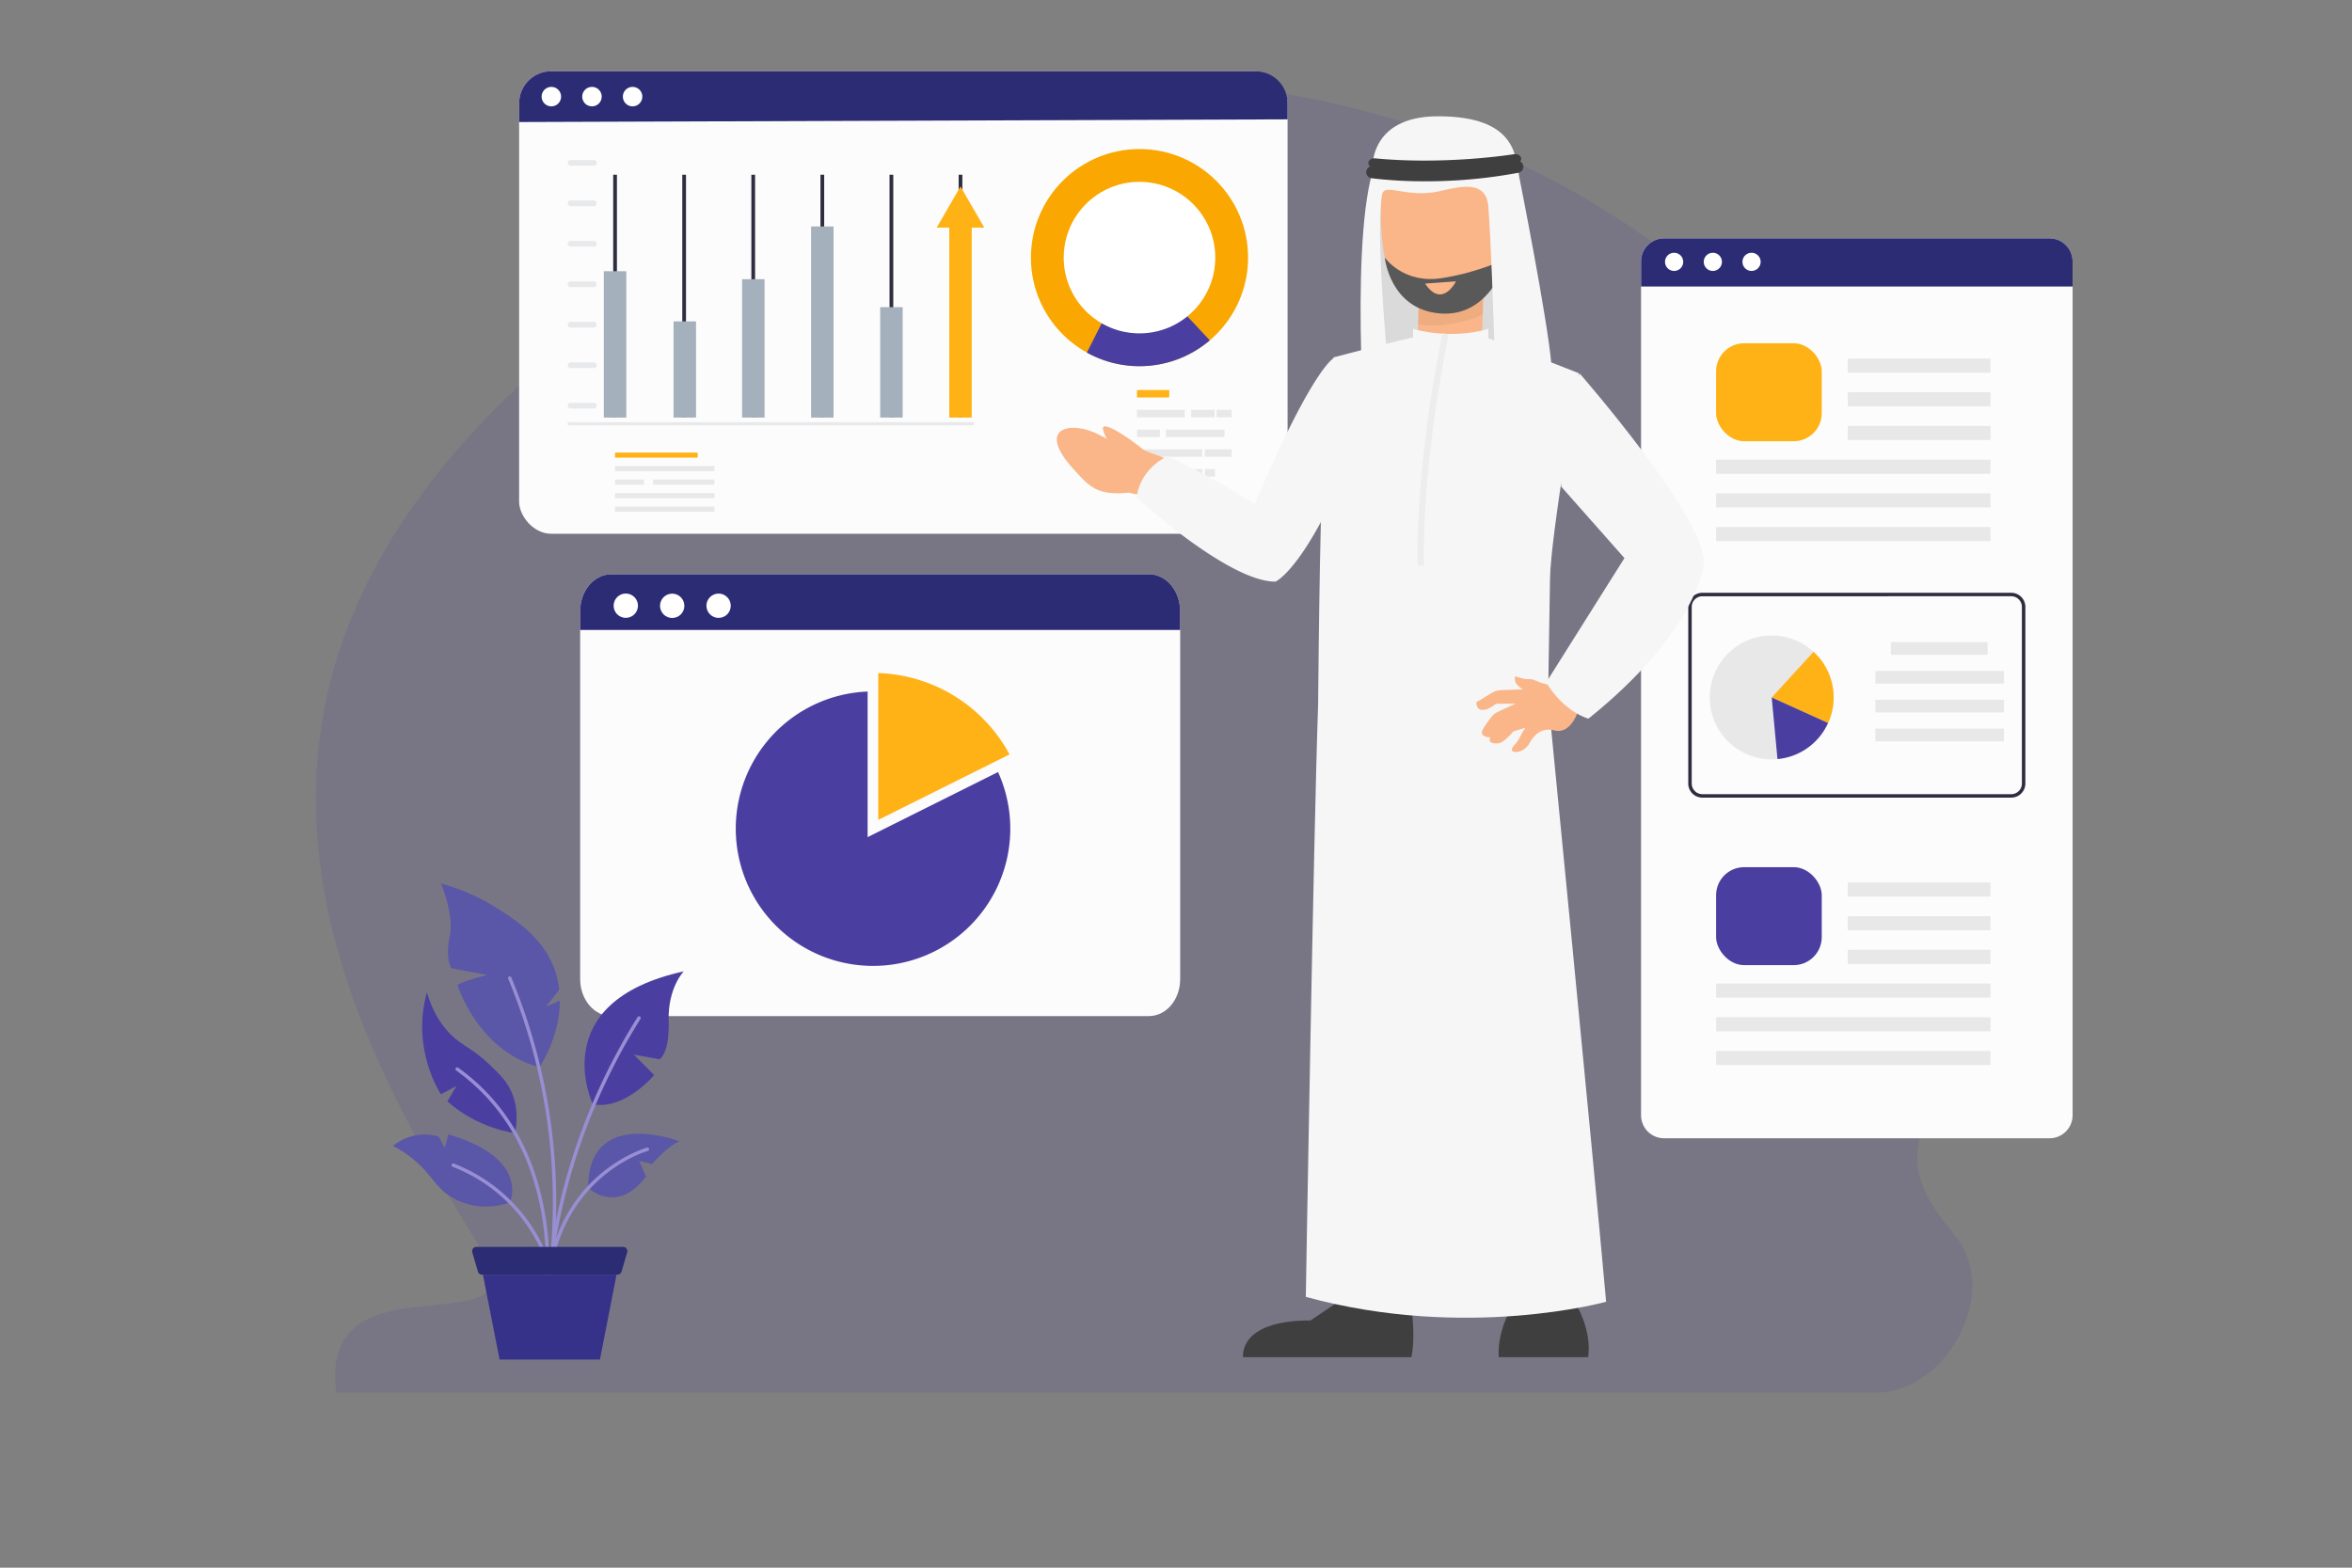 <svg xmlns="http://www.w3.org/2000/svg" viewBox="0 0 1500 1000"><rect x="0" y="0" width="1500" height="1000" fill="#808080" stroke="none"/><defs><style>.cls-1,.cls-5{fill:#4a3fa1;}.cls-1{opacity:0.15;}.cls-2{fill:#fcfcfc;}.cls-3{fill:#2c2c75;}.cls-4{fill:#fff;}.cls-6{fill:#ffb215;}.cls-7{fill:#2f2e40;}.cls-16,.cls-8{fill:#dadada;}.cls-8{opacity:0.6;}.cls-9{fill:#faa701;}.cls-10{fill:#a4b0bc;}.cls-11{fill:#e8e9eb;}.cls-12{fill:#5a56a8;}.cls-13{fill:#988ed4;}.cls-14{fill:#363189;}.cls-15{fill:#fab688;}.cls-17{fill:#3f3f3f;}.cls-18{fill:#efac7f;}.cls-19{fill:#f6f6f6;}.cls-20{fill:#ededed;}.cls-21{fill:#595959;}</style></defs><g id="Layer_2" data-name="Layer 2"><path class="cls-1" d="M214.58,888.35H1196c46.38,0,79.75-64.76,51.23-99.64-20.85-25.5-36.44-48.91-12.61-83.91C1395.86,468.13,1138,149.62,913.6,83.43,832.94,59.64,623.7-16.73,341.32,236.6,102.93,450.46,223.65,660.68,306.83,797.12,347,863,201.42,796.63,214.58,888.35Z"></path><path class="cls-2" d="M752.66,389.9V624.56c0,13.07-8.86,23.58-19.9,23.58H389.92c-11,0-19.91-10.51-19.91-23.58V389.9c0-13.07,8.87-23.58,19.91-23.58H732.76C743.8,366.32,752.66,376.83,752.66,389.9Z"></path><path class="cls-3" d="M752.66,389.9v11.93H370V389.9c0-13.07,8.87-23.58,19.91-23.58H732.76C743.8,366.32,752.66,376.83,752.66,389.9Z"></path><circle class="cls-4" cx="399.12" cy="386.39" r="7.76" transform="translate(-69 685.48) rotate(-76.65)"></circle><circle class="cls-4" cx="428.71" cy="386.39" r="7.76" transform="translate(-114.64 191.81) rotate(-22.32)"></circle><circle class="cls-4" cx="458.29" cy="386.39" r="7.76" transform="translate(-138.99 437.23) rotate(-45)"></circle><path class="cls-5" d="M553.33,441.1V534l83.19-41.53a87.54,87.54,0,1,1-83.19-51.35Z"></path><path class="cls-6" d="M560.11,523V429.34a98.7,98.7,0,0,1,83.72,51.88Z"></path><path class="cls-2" d="M1321.81,166.75V711.4a14.69,14.69,0,0,1-14.68,14.68H1061.28a14.69,14.69,0,0,1-14.69-14.68V166.75a14.7,14.7,0,0,1,14.69-14.7h245.85A14.7,14.7,0,0,1,1321.81,166.75Z"></path><path class="cls-7" d="M1282.69,508.79h-197a9,9,0,0,1-9-9V387.12a9,9,0,0,1,9-9h197a9,9,0,0,1,9,9V499.81A9,9,0,0,1,1282.69,508.79Zm-197-128.45a6.79,6.79,0,0,0-6.78,6.78V499.81a6.79,6.79,0,0,0,6.78,6.78h197a6.79,6.79,0,0,0,6.78-6.78V387.12a6.79,6.79,0,0,0-6.78-6.78Z"></path><rect class="cls-8" x="1178.42" y="228.71" width="91.06" height="8.99" rx="0.36"></rect><rect class="cls-8" x="1178.42" y="250.2" width="91.06" height="8.99" rx="0.36"></rect><rect class="cls-8" x="1178.42" y="271.7" width="91.06" height="8.99" rx="0.36"></rect><rect class="cls-8" x="1094.45" y="293.19" width="175.03" height="8.99" rx="0.36"></rect><rect class="cls-8" x="1094.45" y="314.69" width="175.03" height="8.99" rx="0.36"></rect><rect class="cls-8" x="1094.45" y="336.19" width="175.03" height="8.99" rx="0.36"></rect><rect class="cls-6" x="1094.45" y="218.96" width="67.38" height="62.49" rx="17.88"></rect><rect class="cls-8" x="1178.42" y="562.9" width="91.06" height="8.99" rx="0.36"></rect><rect class="cls-8" x="1178.42" y="584.39" width="91.06" height="8.99" rx="0.36"></rect><rect class="cls-8" x="1178.42" y="605.89" width="91.06" height="8.99" rx="0.36"></rect><rect class="cls-8" x="1094.45" y="627.38" width="175.03" height="8.99" rx="0.36"></rect><rect class="cls-8" x="1094.45" y="648.88" width="175.03" height="8.99" rx="0.36"></rect><rect class="cls-8" x="1094.45" y="670.38" width="175.03" height="8.99" rx="0.36"></rect><rect class="cls-5" x="1094.45" y="553.15" width="67.38" height="62.49" rx="17.88"></rect><path class="cls-8" d="M1169.41,444.92a38.35,38.35,0,0,1-3.55,16.27,39.35,39.35,0,0,1-32.26,23,32.43,32.43,0,0,1-3.68.21,39.51,39.51,0,1,1,39.49-39.49Z"></path><path class="cls-6" d="M1169.41,444.92a38.35,38.35,0,0,1-3.55,16.27l-35.94-16.27,26.69-29.13A39.45,39.45,0,0,1,1169.41,444.92Z"></path><path class="cls-5" d="M1165.86,461.19a39.35,39.35,0,0,1-32.26,23l-3.68-39.28Z"></path><rect class="cls-8" x="1205.92" y="409.56" width="61.69" height="8.1" rx="0.33"></rect><rect class="cls-8" x="1196.03" y="427.96" width="82.02" height="8.1" rx="0.33"></rect><rect class="cls-8" x="1196.03" y="446.37" width="82.02" height="8.1" rx="0.33"></rect><rect class="cls-8" x="1196.03" y="464.77" width="82.02" height="8.1" rx="0.33"></rect><path class="cls-3" d="M1321.81,166.75v16H1046.59v-16a14.7,14.7,0,0,1,14.69-14.7h245.85A14.7,14.7,0,0,1,1321.81,166.75Z"></path><circle class="cls-4" cx="1067.67" cy="167.03" r="5.81"></circle><circle class="cls-4" cx="1092.37" cy="167.03" r="5.81"></circle><circle class="cls-4" cx="1117.06" cy="167.03" r="5.81"></circle><rect class="cls-2" x="331.07" y="45.43" width="490.09" height="295.06" rx="20.49"></rect><circle class="cls-9" cx="726.72" cy="164.32" r="69.24"></circle><polygon class="cls-9" points="723.3 165.33 722.5 166.93 723.97 166.05 723.3 165.33"></polygon><path class="cls-5" d="M771.53,217.09l-47.56-51-1.48.88-29.34,57.94a69.19,69.19,0,0,0,78.38-7.78Z"></path><circle class="cls-4" cx="726.72" cy="164.32" r="48.33"></circle><rect class="cls-6" x="725.12" y="248.79" width="20.56" height="4.73"></rect><rect class="cls-8" x="725.12" y="261.41" width="30.46" height="4.73"></rect><rect class="cls-8" x="759.64" y="261.41" width="15.01" height="4.73"></rect><rect class="cls-8" x="775.85" y="261.41" width="9.6" height="4.73"></rect><rect class="cls-8" x="725.12" y="274.03" width="14.56" height="4.73"></rect><rect class="cls-8" x="743.58" y="274.03" width="37.37" height="4.73"></rect><rect class="cls-8" x="768.34" y="286.64" width="17.11" height="4.73"></rect><rect class="cls-8" x="725.12" y="286.64" width="41.57" height="4.73"></rect><rect class="cls-8" x="725.12" y="299.26" width="26.26" height="4.73"></rect><rect class="cls-8" x="755.44" y="299.26" width="11.25" height="4.73"></rect><rect class="cls-8" x="768.34" y="299.26" width="6.53" height="4.73"></rect><rect class="cls-6" x="392.25" y="288.69" width="52.68" height="3.23"></rect><rect class="cls-8" x="392.25" y="297.3" width="63.37" height="3.23"></rect><rect class="cls-8" x="416.48" y="305.92" width="39.14" height="3.23"></rect><rect class="cls-8" x="392.25" y="305.92" width="18.46" height="3.23"></rect><rect class="cls-8" x="392.25" y="314.54" width="63.37" height="3.23"></rect><rect class="cls-8" x="392.25" y="323.16" width="63.37" height="3.23"></rect><rect class="cls-7" x="391.07" y="111.45" width="2.38" height="154.92"></rect><rect class="cls-7" x="435.13" y="111.45" width="2.38" height="154.92"></rect><rect class="cls-7" x="479.19" y="111.45" width="2.38" height="154.92"></rect><rect class="cls-7" x="523.25" y="111.45" width="2.38" height="154.92"></rect><rect class="cls-7" x="567.31" y="111.45" width="2.38" height="154.92"></rect><rect class="cls-7" x="611.38" y="111.45" width="2.38" height="154.92"></rect><rect class="cls-10" x="385.09" y="173" width="14.33" height="93.37"></rect><rect class="cls-10" x="429.56" y="205.01" width="14.33" height="61.35"></rect><rect class="cls-10" x="473.27" y="178.1" width="14.33" height="88.26"></rect><rect class="cls-10" x="517.28" y="144.46" width="14.33" height="121.91"></rect><rect class="cls-10" x="561.34" y="195.93" width="14.33" height="70.43"></rect><rect class="cls-11" x="362.06" y="269.3" width="259.12" height="1.98"></rect><polygon class="cls-6" points="627.74 145.19 612.56 118.91 597.39 145.19 605.4 145.19 605.4 266.37 619.73 266.37 619.73 145.19 627.74 145.19"></polygon><path class="cls-11" d="M380.56,258.77a1.81,1.81,0,0,1-1.81,1.81H363.86a1.81,1.81,0,0,1-1.8-1.81h0a1.81,1.81,0,0,1,1.8-1.8h14.89a1.81,1.81,0,0,1,1.81,1.8Z"></path><path class="cls-11" d="M380.56,233a1.81,1.81,0,0,1-1.81,1.81H363.86a1.81,1.81,0,0,1-1.8-1.81h0a1.81,1.81,0,0,1,1.8-1.81h14.89a1.81,1.81,0,0,1,1.81,1.81Z"></path><path class="cls-11" d="M380.56,207.14a1.81,1.81,0,0,1-1.81,1.81H363.86a1.81,1.81,0,0,1-1.8-1.81h0a1.81,1.81,0,0,1,1.8-1.81h14.89a1.81,1.81,0,0,1,1.81,1.81Z"></path><path class="cls-11" d="M380.56,181.33a1.81,1.81,0,0,1-1.81,1.81H363.86a1.81,1.81,0,0,1-1.8-1.81h0a1.81,1.81,0,0,1,1.8-1.81h14.89a1.81,1.81,0,0,1,1.81,1.81Z"></path><path class="cls-11" d="M380.56,155.51a1.81,1.81,0,0,1-1.81,1.81H363.86a1.81,1.81,0,0,1-1.8-1.81h0a1.81,1.81,0,0,1,1.8-1.81h14.89a1.81,1.81,0,0,1,1.81,1.81Z"></path><path class="cls-11" d="M380.56,129.7a1.81,1.81,0,0,1-1.81,1.8H363.86a1.81,1.81,0,0,1-1.8-1.8h0a1.81,1.81,0,0,1,1.8-1.81h14.89a1.81,1.81,0,0,1,1.81,1.81Z"></path><path class="cls-11" d="M380.56,103.88a1.81,1.81,0,0,1-1.81,1.81H363.86a1.81,1.81,0,0,1-1.8-1.81h0a1.81,1.81,0,0,1,1.8-1.81h14.89a1.81,1.81,0,0,1,1.81,1.81Z"></path><path class="cls-3" d="M821.16,65.92V76.13L331.07,77.84V65.92a20.49,20.49,0,0,1,20.49-20.49H800.67A20.49,20.49,0,0,1,821.16,65.92Z"></path><circle class="cls-4" cx="351.63" cy="61.63" r="6.22"></circle><circle class="cls-4" cx="377.53" cy="61.63" r="6.22"></circle><circle class="cls-4" cx="403.44" cy="61.63" r="6.22"></circle><path class="cls-12" d="M250.6,731a70.4,70.4,0,0,1,11.18,7c13.9,10.58,15.33,20.09,28.39,26.87A43.11,43.11,0,0,0,303,769.07a45.18,45.18,0,0,0,22.24-2.14s13-28-39.32-43.33l-2.26,8.61c-1.3-2.39-2.61-4.77-3.92-7.16a31.32,31.32,0,0,0-11.39-1.27A32.32,32.32,0,0,0,250.6,731Z"></path><path class="cls-5" d="M272.26,633c4,13.86,10.35,22.12,15.48,27.13,7.82,7.63,13.37,8.23,25,19.44,6.23,6,10.36,10,13.34,16.69,4.76,10.6,3.49,21,2.33,26.49,0,0-22.83-2.32-43.11-20.18l5.82-9.87-9.93,5.3S261.92,669.41,272.26,633Z"></path><path class="cls-12" d="M344,680.74c-39.3-10.48-52.18-52.27-52.18-52.27,1.26-2.13,19-6.56,19-6.56l-23-4.3s-4-6.56-1-20.42-5.61-33.63-5.61-33.63a131.39,131.39,0,0,1,36.6,16.29c12,7.73,30.05,19.42,36.66,40.84a55.61,55.61,0,0,1,2.17,10.68l-8.45,10.73,8.84-3.77C357,662,344,680.74,344,680.74Z"></path><path class="cls-5" d="M378.06,704.38s-31.16-65.13,58-84.77c0,0-10.24,10.4-9.61,31.65s-5.87,24.43-5.87,24.43l-16.36-2.94,13,13S398.52,708.25,378.06,704.38Z"></path><path class="cls-12" d="M433.58,728.12s-58.44-22.76-58.49,29.5c0,0,18,17.81,36.87-7.07l-4.3-10.07,8.11,2.06S427.48,729.46,433.58,728.12Z"></path><path class="cls-13" d="M351,808.08h-.06a1.09,1.09,0,0,1-.87-1.29c11.64-60.39,62-74.6,62.5-74.74a1.11,1.11,0,0,1,1.35.78,1.09,1.09,0,0,1-.78,1.34c-.49.14-49.54,14-60.92,73A1.1,1.1,0,0,1,351,808.08Z"></path><path class="cls-13" d="M349.41,819.78a1.1,1.1,0,0,1-.94-1.2A393.72,393.72,0,0,1,406.6,648.79a1.08,1.08,0,0,1,1.51-.34,1.1,1.1,0,0,1,.35,1.51A391.47,391.47,0,0,0,350.65,818.8a1.1,1.1,0,0,1-1.2,1Z"></path><path class="cls-13" d="M345.81,843.75h-.07a1.1,1.1,0,0,1-.86-1.3,373.35,373.35,0,0,0,2.87-135.27,372.24,372.24,0,0,0-23.7-82.93,1.09,1.09,0,0,1,2-.84,373.14,373.14,0,0,1,23.84,83.42A375.44,375.44,0,0,1,347,842.88,1.09,1.09,0,0,1,345.81,843.75Z"></path><path class="cls-13" d="M348.66,824.71a1.08,1.08,0,0,1-.94-1.16c2-28.89-.2-83.36-37.27-123.49a129.91,129.91,0,0,0-19.51-17.22,1.1,1.1,0,0,1,1.28-1.79,132.32,132.32,0,0,1,19.84,17.52c37.63,40.74,39.86,95.88,37.84,125.13a1.08,1.08,0,0,1-1.16,1Z"></path><path class="cls-13" d="M354.13,825.45a1.09,1.09,0,0,1-.94-.91,102.87,102.87,0,0,0-64.52-80.27,1.1,1.1,0,0,1-.63-1.43,1.12,1.12,0,0,1,1.42-.62,105,105,0,0,1,65.9,82,1.1,1.1,0,0,1-.91,1.26Z"></path><path class="cls-14" d="M308,813.11l10.61,54.12h64l10.58-54.12Z"></path><path class="cls-3" d="M393.78,813.11H307.42a2.73,2.73,0,0,1-2.62-2l-3.59-12.26a2.73,2.73,0,0,1,2.62-3.5h93.55a2.73,2.73,0,0,1,2.62,3.5l-3.6,12.26A2.72,2.72,0,0,1,393.78,813.11Z"></path><path class="cls-15" d="M729.05,286.67l-13.63-4.55s1.9,4-14.62-4.87-41.29-5.57-16,22.19c10.09,11.1,14.82,16.79,35.1,14.83,0,0,8.11,2.05,8.82,1.3,2.4-2.52,16.65-12.1,16-22.32C744.57,292.4,729.19,287.56,729.05,286.67Z"></path><path class="cls-15" d="M729.05,286.67S712.05,273,705.19,272s8.22,19.45,8.22,19.45"></path><polygon class="cls-16" points="975.08 243.3 955.87 117.3 877.12 119 869.93 241.74 975.08 243.3"></polygon><path class="cls-17" d="M955.8,865.73h57s3.35-15.36-8.54-35.36l-38.41.58S954.8,846.73,955.8,865.73Z"></path><path class="cls-17" d="M899.05,826.88s4.42,22.85,1.09,38.85H792.81s-3.67-23.49,43-23.44l29.93-20.23Z"></path><path class="cls-15" d="M904.41,207.26,903.73,232l41,1.13.89-32.19A80.66,80.66,0,0,1,904.41,207.26Z"></path><path class="cls-18" d="M945.6,200.94l.68-24.79-41-1.13-.88,32.24A80.66,80.66,0,0,0,945.6,200.94Z"></path><path class="cls-19" d="M949.2,209.77v6s45.58,17.42,57.73,22.3c0,0-17.93,103.29-18.39,130.74S987.31,445,987.31,445s28.87,294,37,385.37c0,0-89.18,24.88-191.52-3.12,0,0,5-298.5,7.84-377.5,1.78-194.25,5.44-194,10-221.84,0,0,36.52-9.66,50.52-12.66v-5.5S924.2,217.11,949.2,209.77Z"></path><path class="cls-20" d="M904.08,360.8l4-.06c-1-69.63,15.65-146.52,15.82-147.29l-3.9-.86C919.83,213.36,903.05,290.71,904.08,360.8Z"></path><path class="cls-15" d="M962.14,141.78l-3.51,3.66c-.22-5.13-.39-5.48-.47-8.25-.55-17.77-3.94-25.49-3.94-25.49-5.64-21.74-73.47-5-73.47-5,1.38,11.73-4.68,56.57,10,76.5,4.38,5.94,9.92,10.92,19.25,12.23,40.61,5.73,51.15-30.73,51.15-30.73s14.82,2.79,14.11-14.56C974.73,136.46,962.14,141.78,962.14,141.78Z"></path><path class="cls-21" d="M883.16,164.29s11.69,17,36.41,13.12,41.61-12.73,41.61-12.73-10,37.64-42.4,35.29S883.16,164.29,883.16,164.29Z"></path><path class="cls-19" d="M955.27,301.43s-2.83-126.57-6.07-169.62c-1.51-20.07-24-10.71-35.38-9.09-18.26,2.59-31-5.86-32.36,1.26-4.16,21.08,2.59,96.35,2.59,96.35S872.14,285.9,872,301.43c0,0-11.5-138.94,3.24-191.58,0,0-3.81-35.67,41.85-35.67,50.59,0,49.47,26.17,51.85,38.83,0,0,18.23,91.56,20.54,120.16C989.44,233.17,977.42,292.23,955.27,301.43Z"></path><path class="cls-17" d="M908.59,115.64a321.84,321.84,0,0,0,59.84-5.45,3.88,3.88,0,0,0-1.58-7.6c-.44.09-44.31,9-91.19,3.4a3.88,3.88,0,1,0-.92,7.71A284.66,284.66,0,0,0,908.59,115.64Z"></path><path class="cls-17" d="M908.94,108.55a386.9,386.9,0,0,0,58.22-4.26c2-.34,3.35-2,2.93-3.59s-2.42-2.69-4.47-2.35c-.43.07-43.11,7-88.72,2.66-2.07-.2-3.95,1-4.2,2.65s1.23,3.18,3.31,3.38C887.42,108.13,898.57,108.55,908.94,108.55Z"></path><path class="cls-19" d="M851.44,227.9s-12.81,3.46-51.23,93.63A489.85,489.85,0,0,0,744.72,291s-17.13,6.86-19.89,26.41c0,0,58.77,53.9,88.65,53.58,0,0,16.39-6.79,42.39-65.83C855.87,305.15,864.58,235.35,851.44,227.9Z"></path><path class="cls-15" d="M1005.25,437.9l-10.19-4-6.23,2.93c-6.67-.5-10.39-3.91-13.6-3.63s-8.84-1.8-8.84-1.8c-1.79,5,4.9,8.3,4.9,8.3l-1.36.05-3.34.13c-1.42.06-2.84.09-4.26.16s-2.75.08-4.12.16a24.12,24.12,0,0,0-3.18.32,13,13,0,0,0-3.07,1.16c-1.25.58-7.59,4.72-8.69,5.27-.51.25-1.58.77-1.58.78a4.79,4.79,0,0,0,1,3.95c1.7,1.86,4.84,1.07,6.37.4a29,29,0,0,0,3.67-2.14,3.4,3.4,0,0,1,2.38-1,29.87,29.87,0,0,1,3.14,0c2.27-.05,4.54-.07,6.82-.09h1.55s-10,4.44-13,6.14c-2.27,1.27-7.52,9.52-7.52,9.52-3.8,5.91,4.39,5.86,4.39,5.86a3.26,3.26,0,0,0-.47,2.08,2.09,2.09,0,0,0,1,1.15,5,5,0,0,0,2.36.59,7.81,7.81,0,0,0,4.32-.78,10.36,10.36,0,0,0,1.08-.69c.34-.24.67-.51,1-.78s.82-.7,1.21-1.07a37.4,37.4,0,0,0,3.54-3.58c.14-.16.4-.66.6-.72l8-2.43c-2.37,2.16-4,7.78-7.14,10.94a7.93,7.93,0,0,0-1.29,1.62,2.6,2.6,0,0,0-.38,2.09c.27.68,1,.73,1.5.81a8.38,8.38,0,0,0,5-1,10.31,10.31,0,0,0,2.25-1.56,11.56,11.56,0,0,0,1.43-1.53,5.24,5.24,0,0,0,.55-.77c3.59-6.65,8.41-10.72,16.31-8.8,11.38,2.78,15.67-14.22,15.67-14.22Z"></path><path class="cls-19" d="M1007.48,238.28s81.94,93.78,79.16,121.82c0,0-4.08,42.53-73.58,98.3,0,0-14.95-3.57-27-23.07L1036,356l-40.27-45.53S989.36,263.28,1007.48,238.28Z"></path><path class="cls-15" d="M908.85,180.9l19.71-1.44S919.83,197.24,908.85,180.9Z"></path></g></svg>
